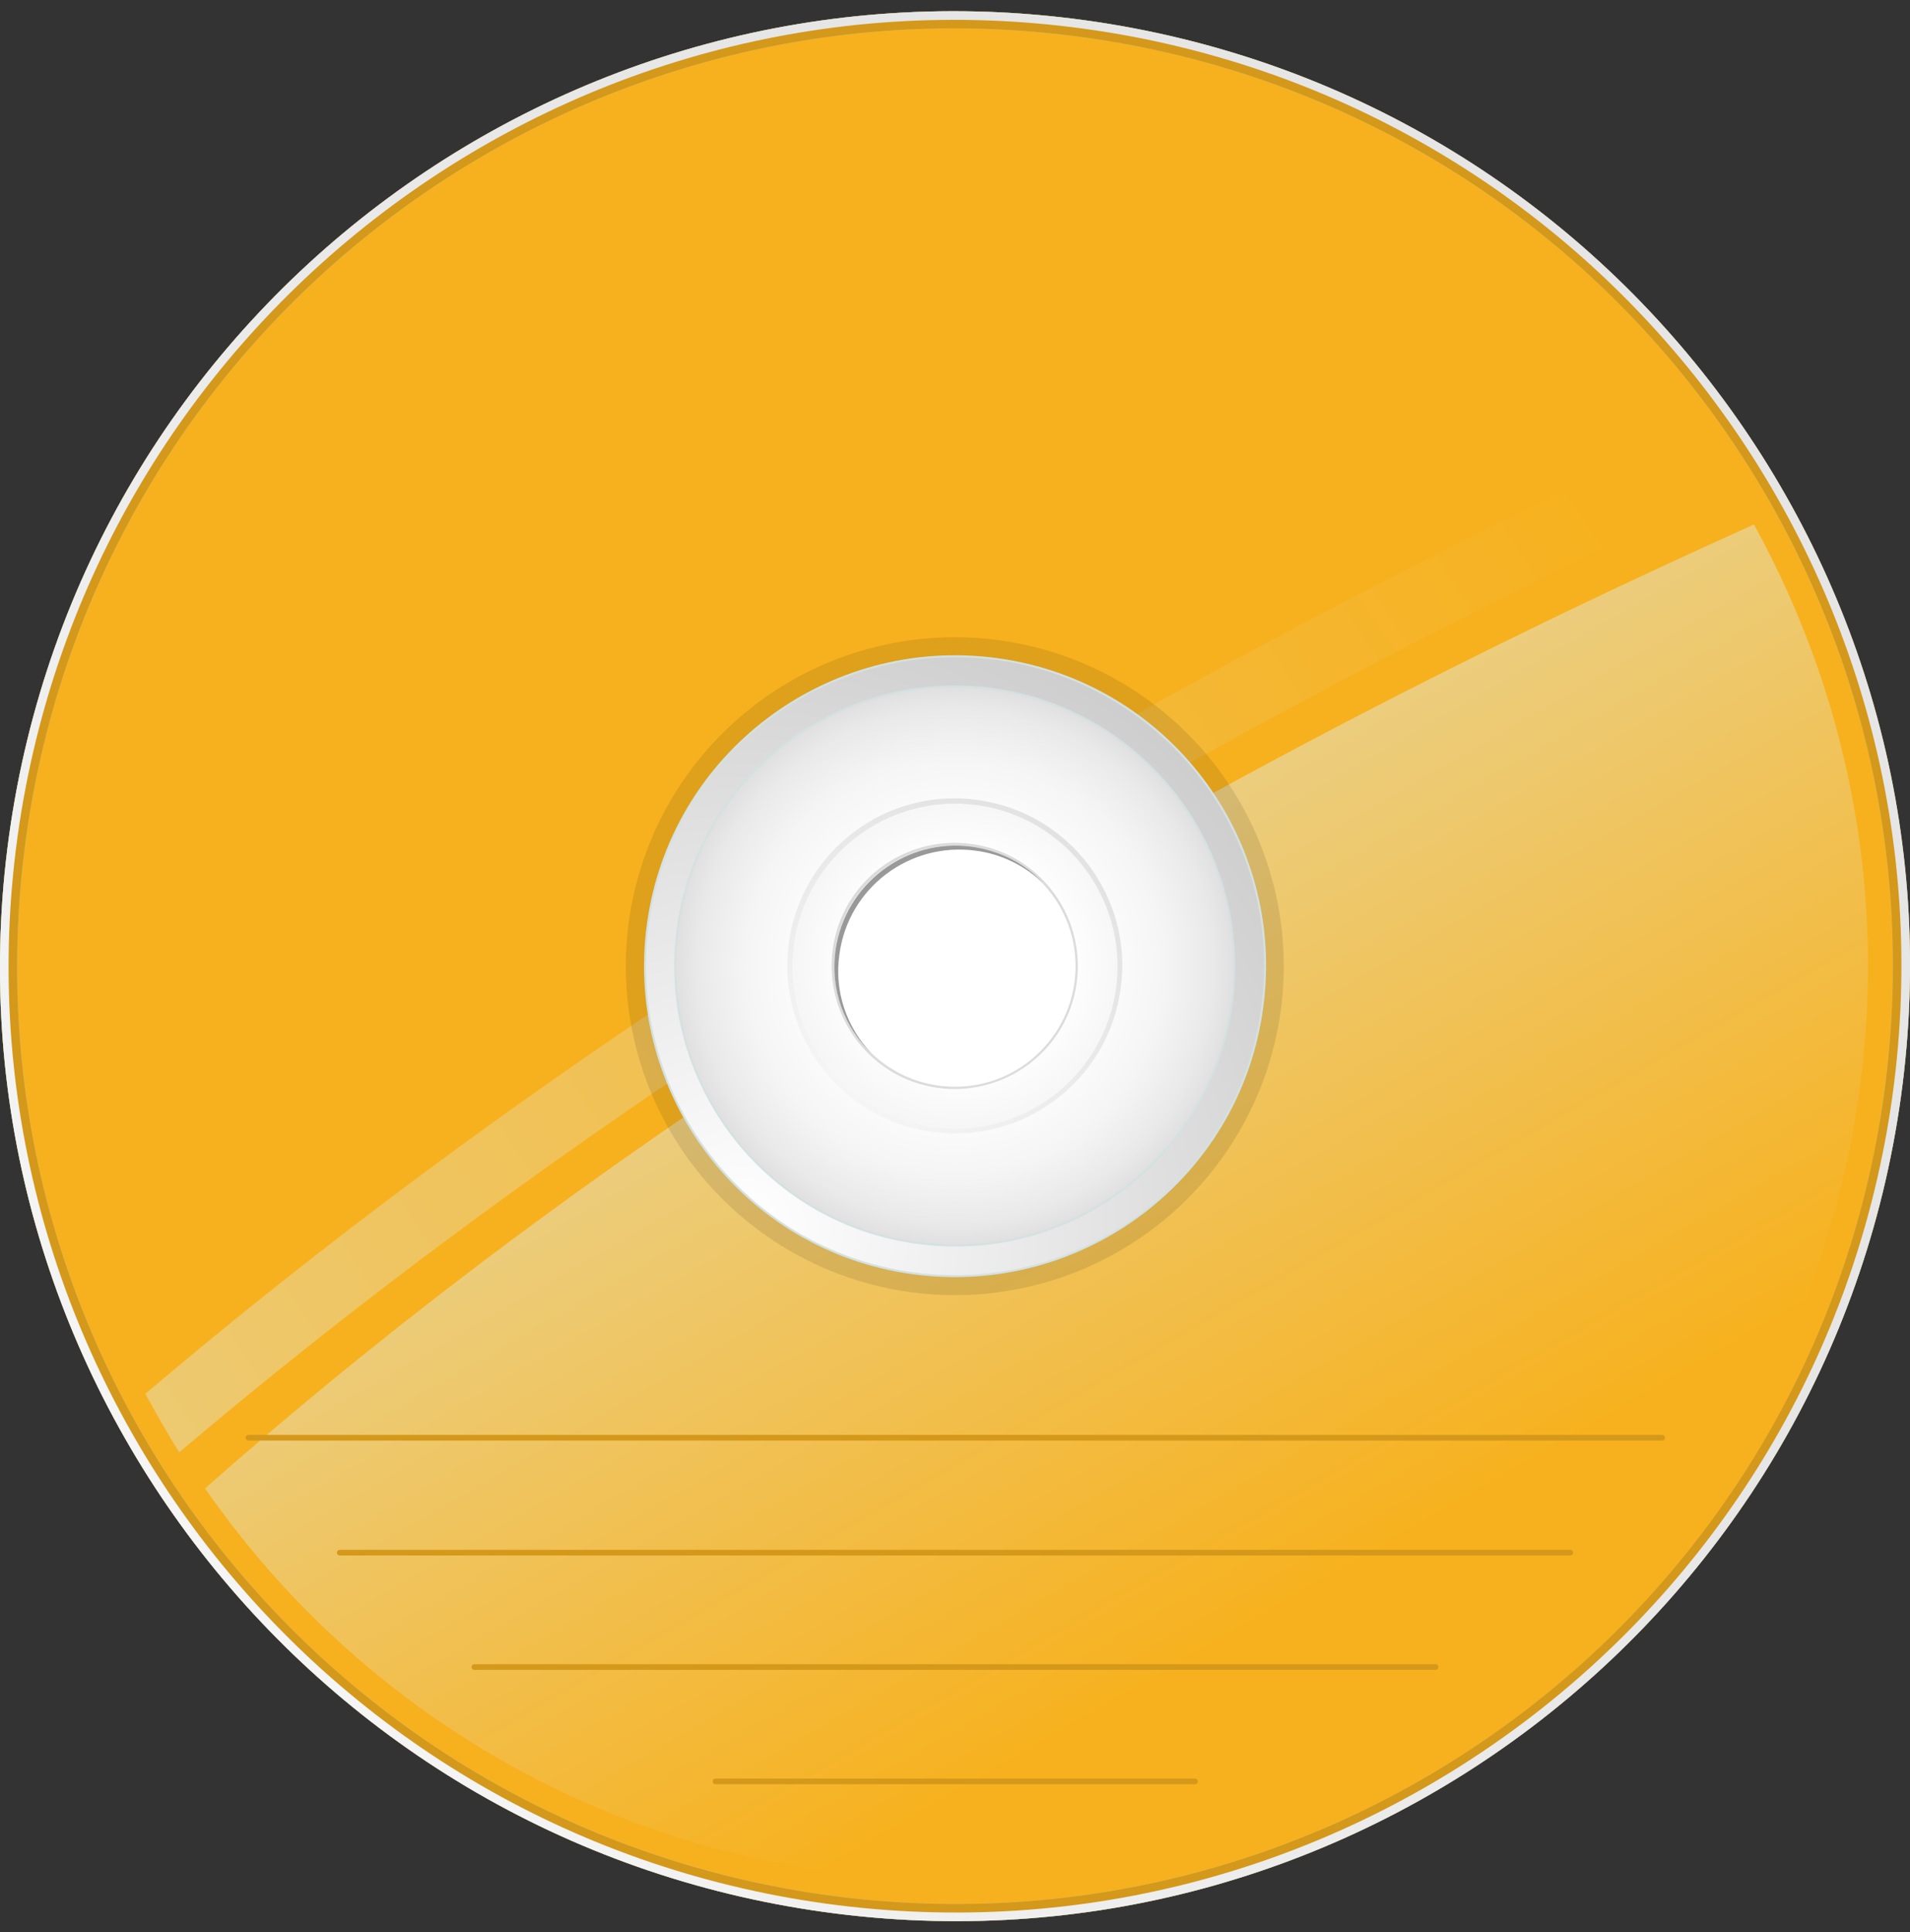 <?xml version="1.0" encoding="utf-8"?>
<!-- Generator: Adobe Illustrator 27.1.1, SVG Export Plug-In . SVG Version: 6.00 Build 0)  -->
<svg version="1.1" id="Layer_1" xmlns="http://www.w3.org/2000/svg" xmlns:xlink="http://www.w3.org/1999/xlink" x="0px" y="0px"
	 viewBox="0 0 339 343" style="enable-background:new 0 0 339 343;" xml:space="preserve">
<rect x="0" y="0" width="339" height="343" fill="#333333" stroke="none"/>
<style type="text/css">
	.st0{fill:#A8CBCB;}
	.st1{fill:#F7B11E;}
	.st2{fill:#D4981A;}
	.st3{fill:url(#SVGID_1_);}
	.st4{fill:url(#SVGID_00000155146769417135391950000004747550124545325756_);}
	.st5{fill:url(#SVGID_00000124883039931646155200000016384886301687444149_);}
	.st6{opacity:0.1;enable-background:new    ;}
	.st7{fill:url(#SVGID_00000169516349811510413440000009074046082461095340_);}
	.st8{fill:url(#SVGID_00000169530101618204388470000008632544008740612285_);}
	.st9{fill:url(#SVGID_00000129901421710027178130000009569051289624489149_);}
	.st10{fill:url(#SVGID_00000080182956073337581100000013789397649650065049_);stroke:#D4E1E1;stroke-width:0.357;}
	.st11{fill:url(#SVGID_00000094617574730824321560000003246698736400505500_);}
	.st12{fill:#FFFFFF;}
	.st13{fill:#999999;}
</style>
<g>
	<path class="st0" d="M1.6,148.4C14.4,55.7,99.9-9.2,192.6,3.6c92.7,12.8,157.5,98.3,144.8,191c-12.8,92.7-98.3,157.6-191,144.8
		C53.7,326.6-11.2,241.1,1.6,148.4z"/>
	<path class="st1" d="M4.6,148.8C17.2,57.7,101.1-5.9,192.2,6.6c91.1,12.5,154.7,96.5,142.2,187.6
		c-12.5,91.1-96.5,154.7-187.6,142.2C55.7,323.8-7.9,239.9,4.6,148.8z"/>
	<path class="st2" d="M192.6,3.6C99.9-9.2,14.4,55.7,1.6,148.4c-12.8,92.7,52.1,178.2,144.8,191c92.7,12.8,178.2-52.1,191-144.8
		C350.2,101.9,285.3,16.4,192.6,3.6z M146.8,336.4C55.7,323.8-7.9,239.9,4.6,148.8C17.2,57.7,101.1-5.9,192.2,6.6
		c91.1,12.5,154.7,96.5,142.2,187.6C321.8,285.3,237.9,348.9,146.8,336.4z"/>
	
		<radialGradient id="SVGID_1_" cx="-102.539" cy="352.922" r="445.602" gradientTransform="matrix(1 0 0 -1 0 734)" gradientUnits="userSpaceOnUse">
		<stop  offset="0" style="stop-color:#FFFFFF"/>
		<stop  offset="1" style="stop-color:#E6E6E6"/>
	</radialGradient>
	<path class="st3" d="M192.6,3.6C99.9-9.2,14.4,55.7,1.6,148.4c-12.8,92.7,52.1,178.2,144.8,191c92.7,12.8,178.2-52.1,191-144.8
		C350.2,101.9,285.3,16.4,192.6,3.6z M146.6,337.9C54.7,325.2-9.5,240.5,3.1,148.6C15.8,56.7,100.5-7.5,192.4,5.1
		c91.9,12.6,156.1,97.4,143.5,189.3C323.2,286.3,238.5,350.5,146.6,337.9z"/>
	
		<linearGradient id="SVGID_00000112610748868181420750000009629714137102490261_" gradientUnits="userSpaceOnUse" x1="250.594" y1="422.416" x2="147.339" y2="601.15" gradientTransform="matrix(1 0 0 -1 0 734)">
		<stop  offset="0.159" style="stop-color:#F7B11E"/>
		<stop  offset="1" style="stop-color:#E8D69C"/>
	</linearGradient>
	<path style="fill:url(#SVGID_00000112610748868181420750000009629714137102490261_);" d="M147.3,332.2
		C236,344.4,317.8,282.4,330,193.7c5-36.1-2.4-71-18.7-100.6c-131.9,59.3-219.5,122-274.9,171.1C61.3,300.1,100.6,325.8,147.3,332.2
		z"/>
	
		<linearGradient id="SVGID_00000012456049609927211420000016903960492751688094_" gradientUnits="userSpaceOnUse" x1="358.406" y1="697.758" x2="-109.22" y2="389.585" gradientTransform="matrix(1 0 0 -1 0 734)">
		<stop  offset="0.159" style="stop-color:#F7B11E"/>
		<stop  offset="1" style="stop-color:#E8D69C"/>
	</linearGradient>
	<path style="fill:url(#SVGID_00000012456049609927211420000016903960492751688094_);" d="M307.5,86.4c-2.1-3.5-4.4-6.9-6.8-10.2
		C173.5,135.4,85.1,197,25.8,247.4c1.9,3.5,3.9,7,6,10.4C91.3,207.3,180,145.7,307.5,86.4z"/>
	
		<ellipse transform="matrix(0.707 -0.707 0.707 0.707 -71.622 170.087)" class="st6" cx="169.5" cy="171.5" rx="58.4" ry="58.4"/>
	<path class="st0" d="M116.7,164.2c4-29.1,30.9-49.5,60-45.5c29.1,4,49.5,30.9,45.5,60c-4,29.2-30.9,49.5-60,45.5
		C133.1,220.3,112.7,193.4,116.7,164.2z"/>
	
		<radialGradient id="SVGID_00000073707271988893890690000013743680778109944965_" cx="169.501" cy="562.501" r="49.6" gradientTransform="matrix(1 0 0 -1 0 734)" gradientUnits="userSpaceOnUse">
		<stop  offset="0" style="stop-color:#FFFFFF"/>
		<stop  offset="0.512" style="stop-color:#FDFDFD"/>
		<stop  offset="0.746" style="stop-color:#F5F5F5"/>
		<stop  offset="0.923" style="stop-color:#E9E9E9"/>
		<stop  offset="1" style="stop-color:#E0E0E0"/>
	</radialGradient>
	<circle style="fill:url(#SVGID_00000073707271988893890690000013743680778109944965_);" cx="169.5" cy="171.5" r="49.6"/>
	
		<radialGradient id="SVGID_00000145765967154801555040000010436641684307957395_" cx="132.31" cy="514.71" r="103.549" gradientTransform="matrix(1 0 0 -1 0 734)" gradientUnits="userSpaceOnUse">
		<stop  offset="0" style="stop-color:#FFFFFF"/>
		<stop  offset="1" style="stop-color:#DEDEDE"/>
	</radialGradient>
	<path style="fill:url(#SVGID_00000145765967154801555040000010436641684307957395_);" d="M140,167.4c2.2-16.3,17.3-27.7,33.5-25.4
		c16.3,2.2,27.7,17.3,25.4,33.5c-2.2,16.3-17.3,27.7-33.5,25.4C149.2,198.7,137.8,183.7,140,167.4z"/>
	
		<radialGradient id="SVGID_00000168809600289846272520000008518172899365821324_" cx="170.251" cy="562.991" r="40.95" gradientTransform="matrix(1 0 0 -1 0 734)" gradientUnits="userSpaceOnUse">
		<stop  offset="0" style="stop-color:#FFFFFF"/>
		<stop  offset="0.512" style="stop-color:#FDFDFD"/>
		<stop  offset="0.746" style="stop-color:#F5F5F5"/>
		<stop  offset="0.923" style="stop-color:#E9E9E9"/>
		<stop  offset="1" style="stop-color:#E0E0E0"/>
	</radialGradient>
	<path style="fill:url(#SVGID_00000168809600289846272520000008518172899365821324_);" d="M140.9,167.6
		c2.2-15.8,16.7-26.8,32.5-24.7c15.8,2.2,26.8,16.7,24.7,32.5c-2.2,15.8-16.7,26.9-32.5,24.7C149.8,197.9,138.7,183.4,140.9,167.6z"
		/>
	
		<radialGradient id="SVGID_00000080884944075299121030000009606327795586840980_" cx="132.426" cy="516.713" r="117.306" gradientTransform="matrix(1 0 0 -1 0 734)" gradientUnits="userSpaceOnUse">
		<stop  offset="0" style="stop-color:#FFFFFF"/>
		<stop  offset="1" style="stop-color:#CCCCCC"/>
	</radialGradient>
	<path style="fill:url(#SVGID_00000080884944075299121030000009606327795586840980_);stroke:#D4E1E1;stroke-width:0.357;" d="
		M177,117c-30.1-4.1-57.9,16.9-62,47c-4.1,30.1,16.9,57.9,47,62c30.1,4.1,57.9-16.9,62-47C228.2,148.9,207.1,121.1,177,117z
		 M162.7,220.6c-27.1-3.7-46.1-28.8-42.4-55.9c3.7-27.1,28.8-46.1,55.9-42.4c27.1,3.7,46.1,28.8,42.4,55.9
		C214.9,205.4,189.9,224.4,162.7,220.6z"/>
	
		<radialGradient id="SVGID_00000023281140476866669660000018101940164530803331_" cx="169.5" cy="562.502" r="21.871" gradientTransform="matrix(1 0 0 -1 0 734)" gradientUnits="userSpaceOnUse">
		<stop  offset="0" style="stop-color:#FFFFFF"/>
		<stop  offset="1" style="stop-color:#DBDBDB"/>
	</radialGradient>
	<path style="fill:url(#SVGID_00000023281140476866669660000018101940164530803331_);" d="M147.8,168.5c1.6-12,12.7-20.3,24.6-18.7
		c12,1.6,20.3,12.7,18.7,24.6c-1.6,12-12.7,20.3-24.6,18.7C154.6,191.5,146.2,180.5,147.8,168.5z"/>
	<circle class="st12" cx="169.5" cy="171.5" r="21.4"/>
	<path class="st13" d="M149,169.3c1.6-11.7,12.4-19.9,24.2-18.3c4.6,0.6,8.7,2.7,11.9,5.7c-3.2-3.4-7.6-5.7-12.6-6.4
		c-11.7-1.6-22.5,6.6-24.2,18.3c-1,7.1,1.6,13.8,6.4,18.4C150.3,182.4,148,176,149,169.3z"/>
	<g>
		<g>
			<path class="st2" d="M44.1,255.7c-0.3,0-0.5-0.2-0.5-0.5l0,0c0-0.3,0.2-0.5,0.5-0.5l0,0H295c0.3,0,0.5,0.2,0.5,0.5l0,0
				c0,0.3-0.2,0.5-0.5,0.5l0,0H44.1L44.1,255.7z"/>
		</g>
		<g>
			<path class="st2" d="M127,316.7c-0.3,0-0.5-0.2-0.5-0.5l0,0c0-0.3,0.2-0.5,0.5-0.5l0,0h85.1c0.3,0,0.5,0.2,0.5,0.5l0,0
				c0,0.3-0.2,0.5-0.5,0.5l0,0H127L127,316.7z"/>
		</g>
		<g>
			<path class="st2" d="M84.2,296.4c-0.3,0-0.5-0.2-0.5-0.5l0,0c0-0.3,0.2-0.5,0.5-0.5l0,0h170.6c0.3,0,0.5,0.2,0.5,0.5l0,0
				c0,0.3-0.2,0.5-0.5,0.5l0,0H84.2L84.2,296.4z"/>
		</g>
		<g>
			<path class="st2" d="M60.3,276.1c-0.3,0-0.5-0.2-0.5-0.5l0,0c0-0.3,0.2-0.5,0.5-0.5l0,0h218.4c0.3,0,0.5,0.2,0.5,0.5l0,0
				c0,0.3-0.2,0.5-0.5,0.5l0,0H60.3L60.3,276.1z"/>
		</g>
	</g>
</g>
</svg>
